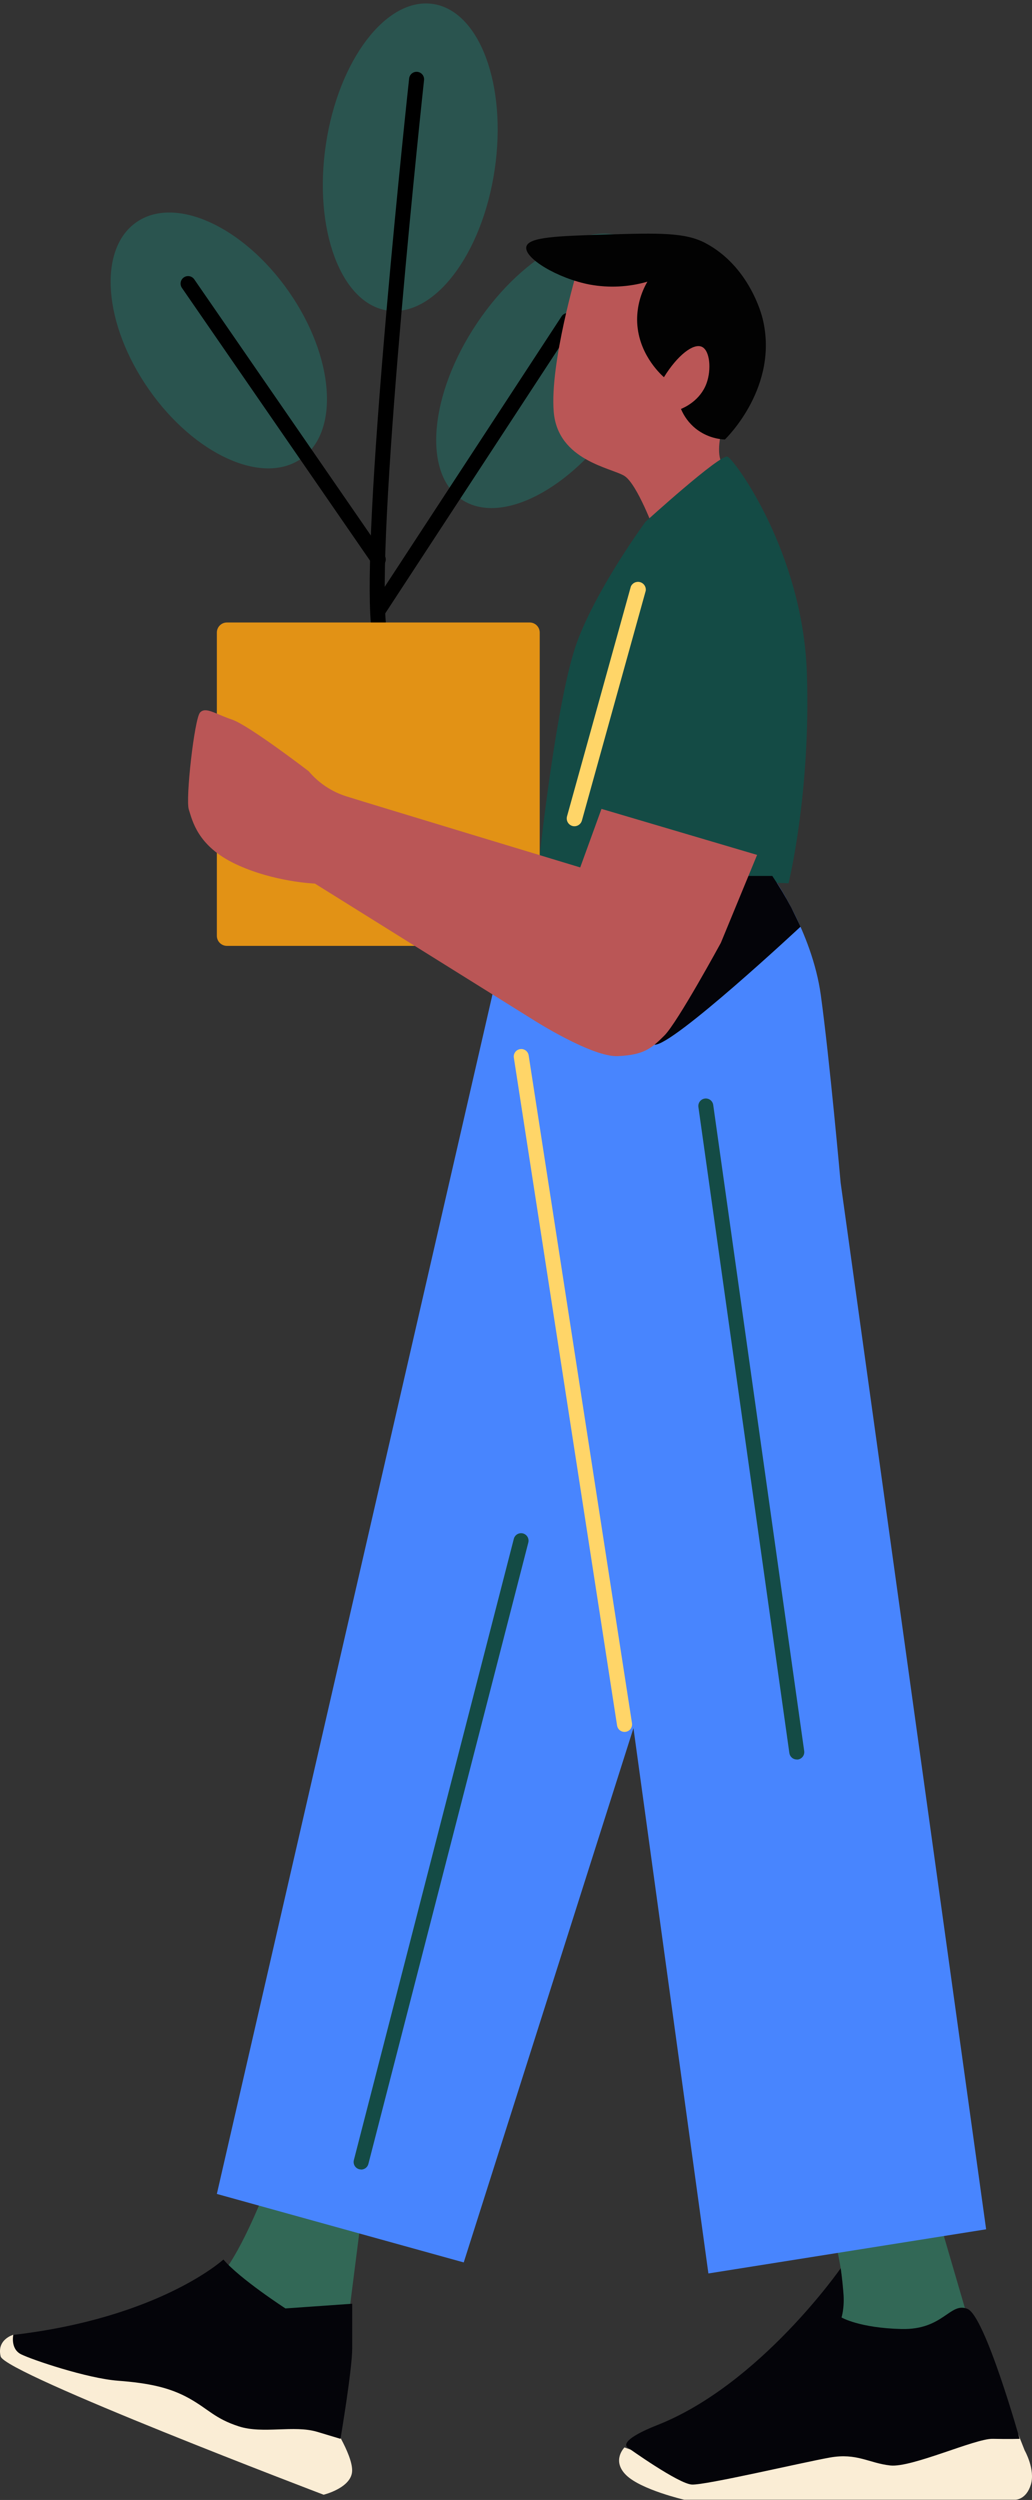 <svg width="282" height="683" viewBox="0 0 282 683" fill="none" xmlns="http://www.w3.org/2000/svg">
<rect x="0" y="0" width="282" height="683" fill="#333333" stroke="none"/>
<g clip-path="url(#clip0_5700_33290)">
<path d="M120.616 569.533C128.936 569.533 135.681 562.779 135.681 554.447C135.681 546.115 128.936 539.361 120.616 539.361C112.296 539.361 105.551 546.115 105.551 554.447C105.551 562.779 112.296 569.533 120.616 569.533Z" fill="#FCEAD0"/>
<path d="M135.168 46.388C138.599 23.261 131.054 2.978 118.315 1.083C105.577 -0.812 92.469 16.399 89.038 39.525C85.607 62.651 93.153 82.935 105.891 84.83C118.63 86.725 131.737 69.513 135.168 46.388Z" fill="#2A544F"/>
<path d="M169.053 114.339C182.072 94.931 183.959 73.368 173.269 66.177C162.578 58.987 143.359 68.891 130.34 88.298C117.321 107.706 115.434 129.269 126.124 136.46C136.814 143.65 156.034 133.746 169.053 114.339Z" fill="#2A544F"/>
<path d="M103.366 172.115C102.852 172.115 102.357 171.92 101.98 171.57C101.602 171.22 101.371 170.741 101.332 170.227C100.318 157.66 101.775 128.787 105.656 84.396C108.55 51.391 111.769 21.68 111.806 21.38C111.881 20.853 112.158 20.375 112.579 20.048C113 19.721 113.531 19.571 114.06 19.63C114.589 19.688 115.075 19.95 115.414 20.361C115.754 20.771 115.921 21.298 115.879 21.829C115.746 23.011 103.067 140.404 105.411 169.907C105.433 170.175 105.401 170.445 105.319 170.701C105.237 170.957 105.105 171.195 104.931 171.4C104.757 171.605 104.544 171.773 104.305 171.896C104.066 172.019 103.805 172.093 103.537 172.115H103.366Z" fill="black"/>
<path d="M103.366 168.794C102.969 168.795 102.58 168.678 102.25 168.457C102.025 168.31 101.831 168.12 101.679 167.897C101.527 167.675 101.421 167.425 101.366 167.161C101.31 166.897 101.308 166.625 101.358 166.36C101.408 166.096 101.51 165.844 101.658 165.618L153.488 86.384C153.793 85.944 154.257 85.641 154.781 85.54C155.306 85.438 155.849 85.545 156.296 85.838C156.742 86.132 157.057 86.588 157.173 87.11C157.289 87.632 157.196 88.179 156.915 88.634L105.085 167.858C104.898 168.143 104.644 168.377 104.345 168.538C104.046 168.699 103.711 168.784 103.371 168.783L103.366 168.794Z" fill="black"/>
<path d="M72.532 598.256C72.532 598.256 66.238 614.539 60.788 621.109C55.337 627.679 78.623 636.296 78.623 636.296L95.21 633.356L98.712 605.82L72.553 598.256H72.532Z" fill="#326856"/>
<path d="M228.258 612.545C228.258 612.545 231.824 626.203 229.934 633.142C228.044 640.081 249.243 641.545 249.243 641.545L264.356 632.933L256.375 605.611L228.258 612.545Z" fill="#326856"/>
<path d="M134.527 271.876L59.256 599.388L126.717 618.099L173.097 472.133L193.575 621.114L269.465 609.048L229.71 323.136C229.71 323.136 226.7 289.362 224.292 271.87C221.884 254.379 211.037 239.299 211.037 239.299H142.374L134.527 271.87V271.876Z" fill="#4885FE"/>
<path d="M3.635 637.867C3.635 637.867 -0.977 639.129 0.186 643.79C1.35 648.452 88.43 681.563 88.43 681.563C88.43 681.563 96.101 679.698 96.224 675.031C96.347 670.364 90.058 661.046 90.058 661.046L3.635 637.867Z" fill="#FAEDD5"/>
<path d="M178.836 145.043C178.836 145.043 174.133 132.256 170.636 130.032C167.139 127.808 152.422 125.862 151.311 112.519C150.201 99.176 157.717 73.875 157.717 73.875H195.481L201.887 104.458C201.887 104.458 194.851 119.111 196.832 125.547C198.812 131.983 178.836 145.048 178.836 145.048V145.043Z" fill="#BA5656"/>
<path d="M170.64 473.16C170.152 473.16 169.68 472.985 169.309 472.666C168.939 472.348 168.695 471.906 168.622 471.423L140.398 288.865C140.342 288.341 140.49 287.815 140.811 287.396C141.131 286.978 141.601 286.699 142.121 286.618C142.642 286.537 143.174 286.66 143.606 286.961C144.039 287.262 144.339 287.718 144.445 288.235L172.696 470.792C172.779 471.329 172.645 471.877 172.325 472.316C172.005 472.755 171.524 473.049 170.987 473.133C170.883 473.15 170.778 473.159 170.672 473.16H170.64Z" fill="#FFD568"/>
<path d="M147.482 233.634C147.482 233.634 152.148 190.365 157.7 175.365C163.252 160.365 176.384 142.558 176.384 142.558C176.384 142.558 196.868 123.933 198.806 124.767C200.743 125.601 219.337 150.892 220.474 183.694C221.611 216.495 215.477 241.305 215.477 241.305L149.933 239.305L147.488 233.634H147.482Z" fill="#144B45"/>
<path d="M217.721 480.704C217.228 480.702 216.752 480.523 216.381 480.199C216.009 479.875 215.767 479.428 215.697 478.94L190.842 302.439C190.805 302.173 190.82 301.902 190.888 301.641C190.955 301.381 191.073 301.136 191.235 300.922C191.397 300.707 191.6 300.526 191.831 300.39C192.063 300.254 192.319 300.164 192.585 300.127C192.851 300.09 193.122 300.106 193.382 300.173C193.642 300.241 193.886 300.359 194.1 300.521C194.315 300.683 194.495 300.886 194.631 301.118C194.767 301.35 194.857 301.606 194.894 301.873L219.755 478.4C219.791 478.666 219.776 478.937 219.708 479.198C219.64 479.458 219.522 479.702 219.36 479.917C219.197 480.131 218.995 480.312 218.763 480.448C218.531 480.583 218.275 480.672 218.009 480.709C217.913 480.717 217.817 480.717 217.721 480.709V480.704Z" fill="#144B45"/>
<path d="M98.7 592.713C98.52 592.712 98.341 592.688 98.166 592.643C97.641 592.509 97.191 592.171 96.914 591.703C96.638 591.236 96.558 590.678 96.693 590.152L140.398 420.435C140.462 420.172 140.577 419.924 140.738 419.706C140.898 419.487 141.1 419.303 141.332 419.163C141.564 419.024 141.821 418.932 142.089 418.893C142.357 418.853 142.63 418.868 142.892 418.935C143.154 419.002 143.401 419.121 143.617 419.284C143.833 419.448 144.014 419.652 144.151 419.886C144.287 420.12 144.376 420.379 144.412 420.648C144.447 420.916 144.43 421.19 144.359 421.451L100.665 591.189C100.551 591.63 100.296 592.02 99.937 592.3C99.579 592.579 99.138 592.732 98.684 592.734L98.7 592.713Z" fill="#144B45"/>
<path d="M144.734 170.066H62.005C60.487 170.066 59.256 171.299 59.256 172.819V255.663C59.256 257.183 60.487 258.416 62.005 258.416H144.734C146.252 258.416 147.483 257.183 147.483 255.663V172.819C147.483 171.299 146.252 170.066 144.734 170.066Z" fill="#E29215"/>
<path d="M218.735 253.188C218.735 253.188 183.726 285.866 178.836 285.417L198.252 239.305H211.032C212.901 242.084 214.628 244.956 216.205 247.911C217.961 251.45 218.762 253.214 218.762 253.214L218.735 253.188Z" fill="#040409"/>
<path d="M77.999 630.667C77.999 630.667 65.501 622.574 61.049 617.303C61.049 617.303 43.678 633.228 3.635 637.895C3.635 637.895 2.786 641.717 5.77 643.203C8.755 644.689 23.782 649.778 32.254 650.42C40.726 651.061 46.444 652.296 51.728 655.258C57.014 658.219 58.717 660.774 65.283 662.897C71.849 665.019 80.326 662.474 86.684 664.383L93.042 666.297C93.042 666.297 96.245 647.34 96.245 641.54V629.384L77.999 630.667Z" fill="#040409"/>
<path d="M82.341 125.288C92.893 117.895 91.35 97.451 78.895 79.625C66.439 61.799 47.788 53.342 37.237 60.735C26.685 68.128 28.228 88.572 40.683 106.398C53.139 124.224 71.79 132.681 82.341 125.288Z" fill="#2A544F"/>
<path d="M164.362 220.979L158.549 236.984C158.549 236.984 101.268 219.648 94.606 217.552C90.607 216.282 87.05 213.904 84.345 210.694C84.345 210.694 67.962 198.121 63.397 196.592C58.833 195.063 56.164 192.973 54.648 194.689C53.132 196.405 50.649 218.317 51.599 221.182C52.55 224.047 53.879 231.093 64.348 236.049C74.816 241.004 86.043 241.394 86.043 241.394L145.598 278.547C145.598 278.547 161.752 288.875 168.814 288.539C175.877 288.202 177.948 286.512 181.562 282.893C185.176 279.274 196.985 257.571 196.985 257.571L206.882 233.563L164.367 220.99L164.362 220.979Z" fill="#BA5656"/>
<path d="M156.974 225.738C156.781 225.738 156.589 225.711 156.403 225.658C155.867 225.502 155.414 225.143 155.139 224.656C154.865 224.169 154.792 223.595 154.935 223.055L172.381 160.242C172.587 159.771 172.957 159.39 173.421 159.169C173.885 158.949 174.413 158.903 174.908 159.041C175.403 159.179 175.832 159.491 176.116 159.919C176.4 160.348 176.52 160.865 176.454 161.375L159.008 224.188C158.881 224.632 158.614 225.024 158.246 225.303C157.879 225.583 157.431 225.735 156.969 225.738H156.974Z" fill="#FFD568"/>
<path d="M280.007 669.477C280.007 669.477 282.949 674.657 281.684 678.8C280.419 682.943 277.482 682.938 277.482 682.938H186.986C186.986 682.938 175.162 680.201 171.099 676.207C167.037 672.214 170.645 668.643 170.645 668.643L190.558 675.79L234.444 667.595H244.102L271.605 663.18L278.23 664.976L280.007 669.488V669.477Z" fill="#FAEDD5"/>
<path d="M229.721 619.697C229.721 619.697 207.69 651.424 179.711 662.495C167.876 667.184 171.704 668.793 171.704 668.793C171.704 668.793 185.365 678.57 189.048 678.784C192.732 678.998 219.413 672.706 226.785 671.401C234.157 670.097 237.414 672.925 243.27 673.572C249.126 674.219 266.476 666.184 271.243 666.291C276.01 666.398 278.621 666.291 278.621 666.291C278.621 666.291 269.193 632.746 264.367 630.79C259.541 628.833 257.823 636.574 246.318 636.29C234.814 636.007 229.945 633.136 229.945 633.136C229.945 633.136 230.842 630.512 230.447 626.24C230.052 621.969 229.727 619.697 229.727 619.697H229.721Z" fill="#040409"/>
<path d="M103.372 154.896C103.04 154.897 102.714 154.816 102.421 154.661C102.127 154.507 101.877 154.283 101.69 154.008L49.71 78.649C49.401 78.202 49.282 77.65 49.379 77.115C49.476 76.579 49.781 76.105 50.228 75.795C50.675 75.485 51.226 75.365 51.761 75.463C52.295 75.56 52.769 75.866 53.079 76.313L105.059 151.688C105.268 151.996 105.389 152.355 105.41 152.727C105.431 153.099 105.351 153.47 105.177 153.8C105.004 154.129 104.744 154.405 104.426 154.598C104.108 154.791 103.744 154.894 103.372 154.896Z" fill="black"/>
<path d="M176.908 76.954C171.782 78.438 166.381 78.707 161.133 77.74C152.373 76.062 143.132 70.518 143.826 67.407C144.424 64.734 152.266 64.483 165.793 64.071C180.02 63.638 187.243 63.483 192.757 66.407C204.705 72.747 208.1 85.839 208.399 87.074C212.883 105.506 198.715 119.469 198.08 120.073C195.161 119.943 192.358 118.892 190.072 117.069C188.32 115.646 186.947 113.809 186.079 111.723C186.971 111.354 191.348 109.451 193.067 104.72C194.434 100.978 194.017 95.702 191.738 94.724C189.458 93.745 185.14 97.022 181.419 103.058C180.271 102.021 174.175 96.333 174.094 87.389C174.092 83.723 175.063 80.121 176.908 76.954Z" fill="#020202"/>
</g>
<defs>
<clipPath id="clip0_5700_33290">
<rect width="282" height="682" fill="white" transform="translate(0 0.938)"/>
</clipPath>
</defs>
</svg>
